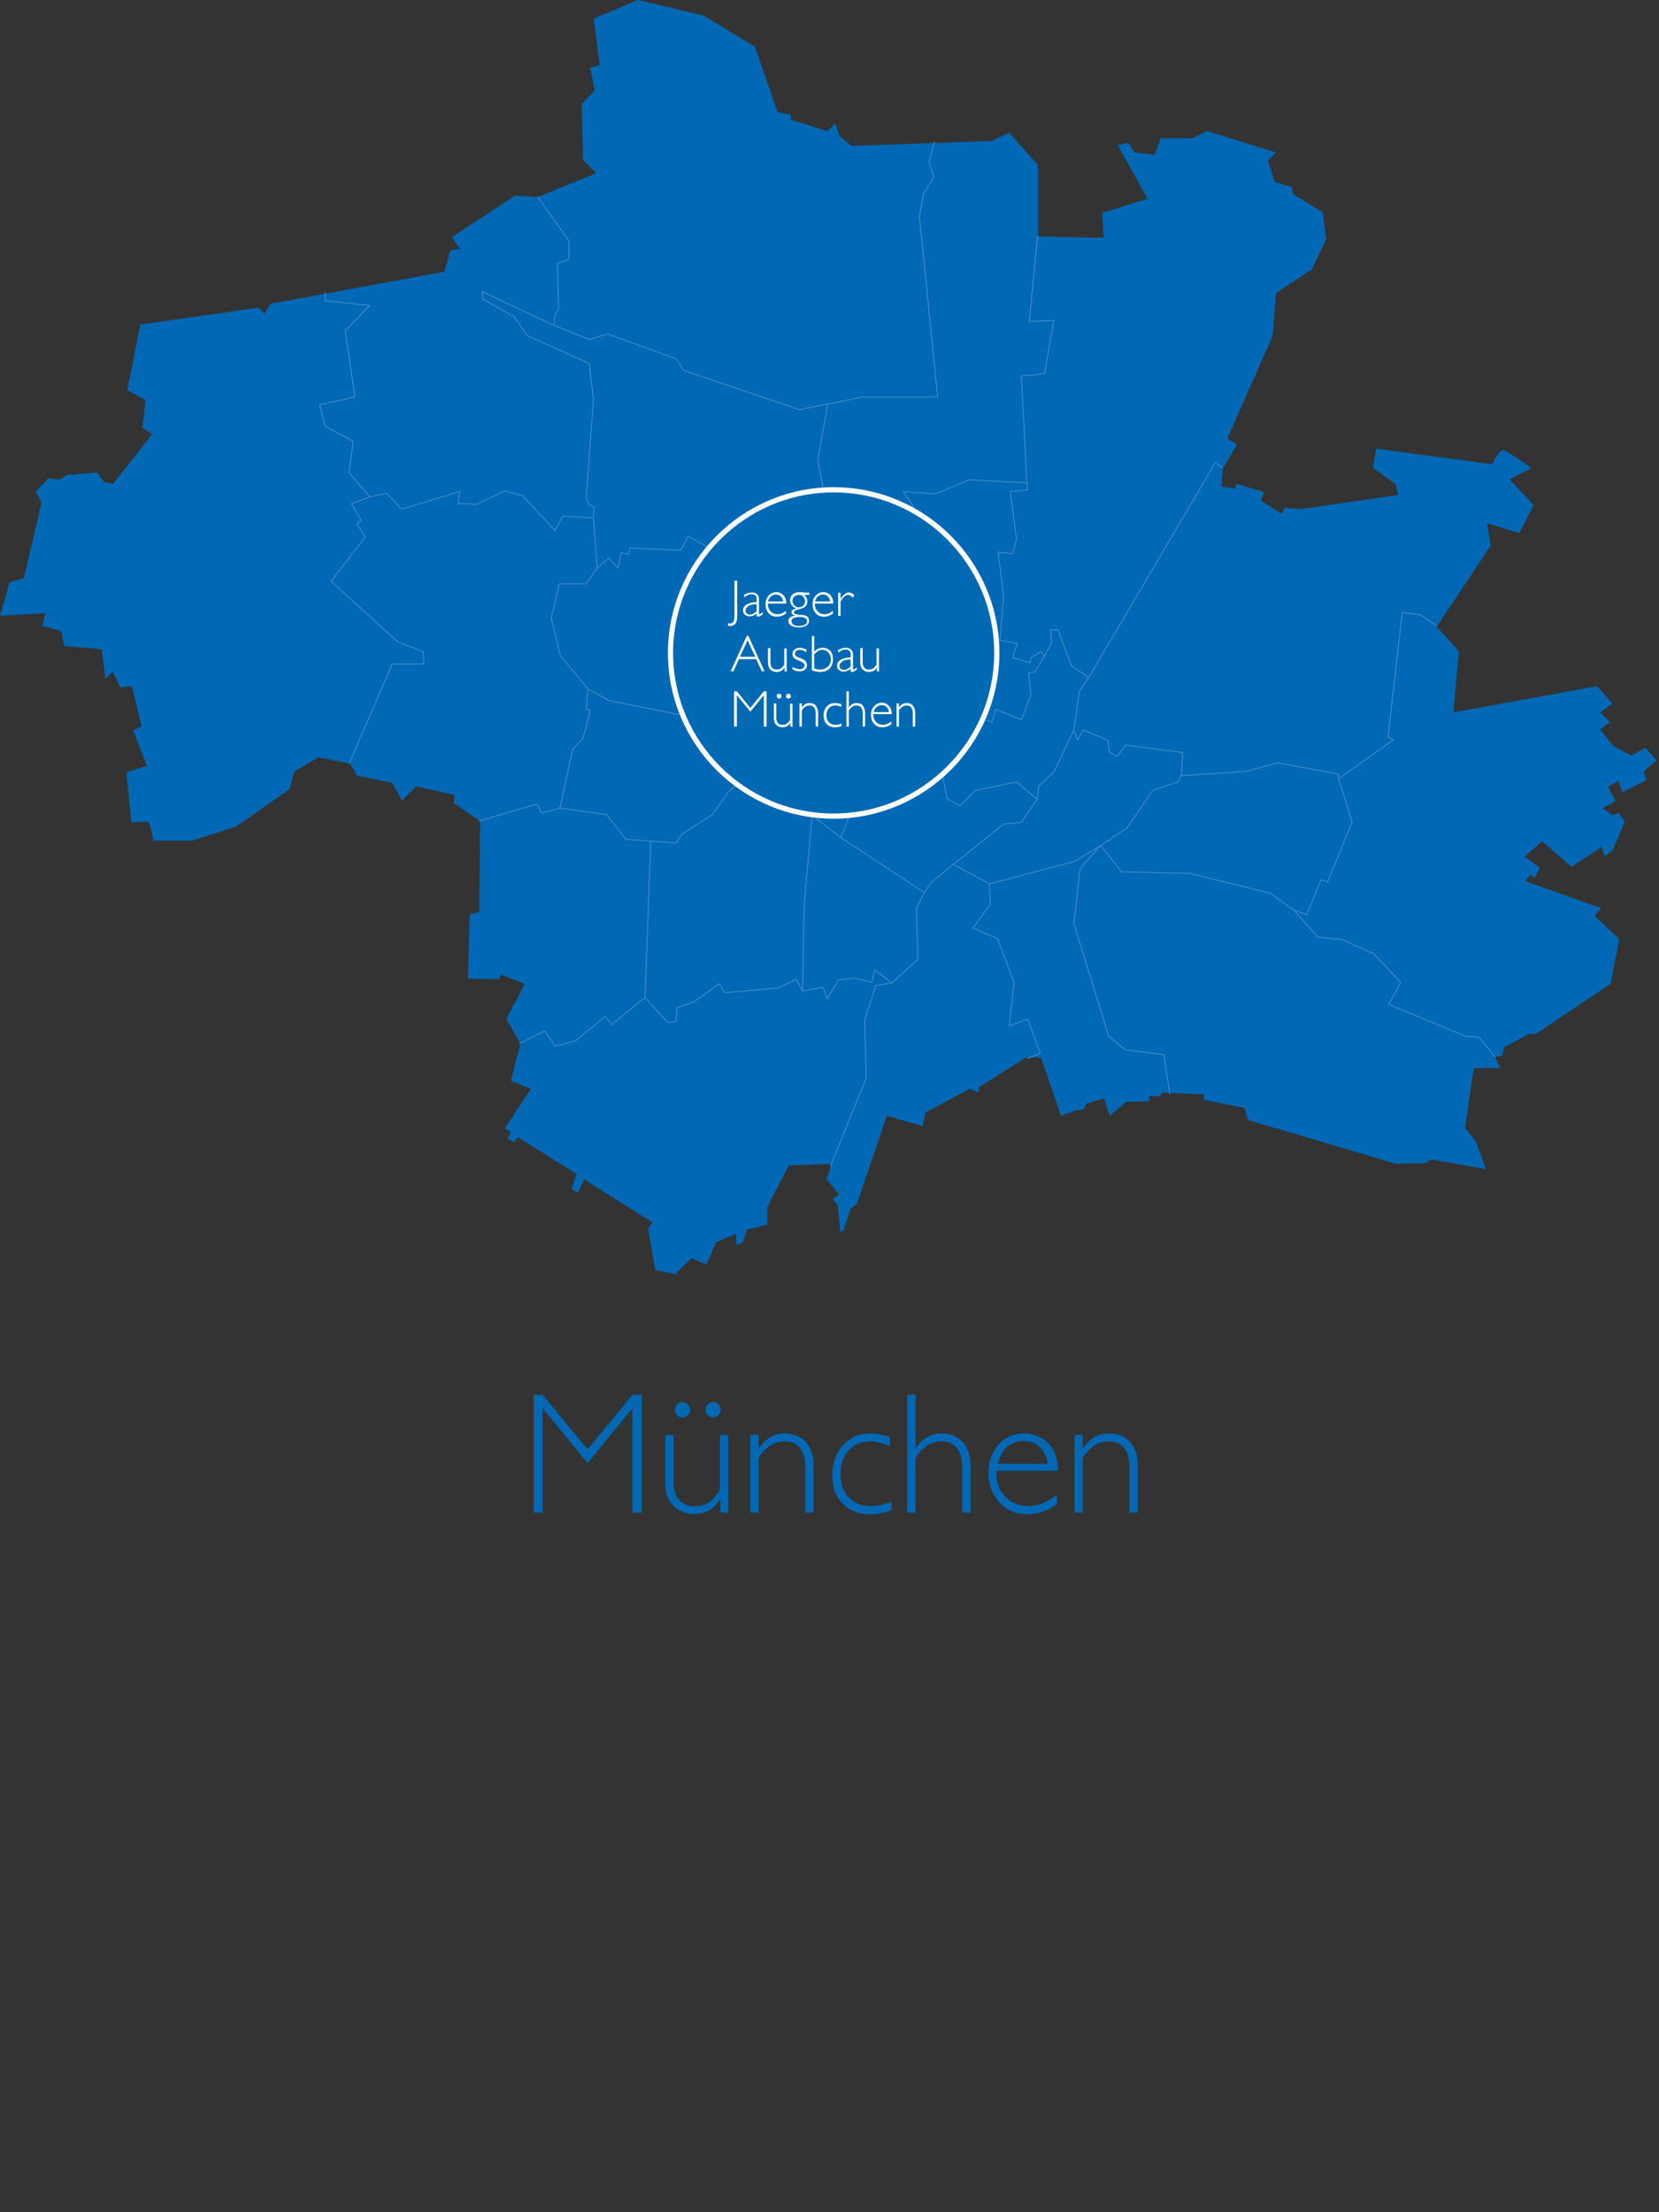 <?xml version="1.0" encoding="utf-8"?>
<!-- Generator: Adobe Illustrator 23.0.3, SVG Export Plug-In . SVG Version: 6.00 Build 0)  -->
<svg version="1.1" id="Ebene_1" xmlns="http://www.w3.org/2000/svg" xmlns:xlink="http://www.w3.org/1999/xlink" x="0px" y="0px"
	 viewBox="0 0 480 640" style="enable-background:new 0 0 480 640;" xml:space="preserve">
<rect x="0" y="0" width="480" height="640" fill="#333333" stroke="none"/>
<style type="text/css">
	.st0{fill:#0068B4;}
	.st1{fill:none;stroke:#3D88C8;stroke-width:0.291;stroke-miterlimit:10;}
	.st2{fill:#0069B4;}
	.st3{fill:none;stroke:#FFFFFF;stroke-width:1.5;stroke-miterlimit:10;}
	.st4{fill:#FFFFFF;}
</style>
<g>
	<path class="st0" d="M170,419.3l13-15.8h2.7v34.1H183v-30.2l-13,15.9l-13-15.9v30.2h-2.6v-34.1h2.6L170,419.3z"/>
	<path class="st0" d="M208.4,437.5v-3.7h-0.1c-1,1.5-2.1,2.6-3.2,3.2s-2.5,1-4.2,1c-2.4,0-4.4-0.8-6-2.3s-2.4-3.8-2.4-6.6v-13.9h2.4
		v13.9c0,2.1,0.6,3.7,1.7,4.9s2.6,1.8,4.4,1.8c1.6,0,2.9-0.4,4-1.1c1.1-0.7,2.2-2,3.3-3.7v-15.8h2.4v22.5L208.4,437.5L208.4,437.5z
		 M195.3,407.9c0-0.6,0.2-1.1,0.6-1.6s0.9-0.7,1.6-0.7c0.6,0,1.1,0.2,1.5,0.7s0.7,1,0.7,1.6c0,0.6-0.2,1.1-0.7,1.5s-0.9,0.7-1.5,0.7
		c-0.6,0-1.1-0.2-1.6-0.7C195.5,409,195.3,408.5,195.3,407.9z M204.1,407.9c0-0.6,0.2-1.1,0.7-1.6s0.9-0.7,1.5-0.7
		c0.6,0,1.1,0.2,1.6,0.7c0.4,0.4,0.6,1,0.6,1.6c0,0.6-0.2,1.1-0.6,1.5s-0.9,0.7-1.6,0.7c-0.6,0-1.1-0.2-1.5-0.7
		S204.1,408.5,204.1,407.9z"/>
	<path class="st0" d="M219.5,415.1v3.9h0.1c1.9-2.9,4.3-4.3,7.4-4.3c2.5,0,4.6,0.8,6.1,2.4s2.3,3.9,2.3,6.8v13.7H233v-12.8
		c0-5.2-2-7.8-6.1-7.8c-3,0-5.4,1.6-7.4,4.8v15.8h-2.4v-22.5H219.5z"/>
	<path class="st0" d="M257.5,415.7v2.7c-2.1-0.9-4.1-1.4-5.8-1.4c-2.5,0-4.5,0.9-6.1,2.6c-1.6,1.7-2.4,4-2.4,6.8
		c0,2.8,0.8,5.1,2.4,6.8s3.7,2.5,6.3,2.5c1.9,0,3.9-0.4,6.1-1.3v2.5c-2.2,0.8-4.3,1.2-6.2,1.2c-3.3,0-5.9-1-8-3.1s-3-4.8-3-8.2
		c0-3.5,1-6.4,3.1-8.7c2-2.2,4.6-3.4,7.8-3.4C253.2,414.6,255.2,415,257.5,415.7z"/>
	<path class="st0" d="M264.9,403.4V419h0.1c1.9-2.9,4.3-4.3,7.4-4.3c2.5,0,4.6,0.8,6.1,2.4c1.5,1.6,2.3,3.9,2.3,6.7v13.8h-2.4v-12.8
		c0-5.2-2-7.8-6.1-7.8c-2.9,0-5.4,1.6-7.4,4.8v15.8h-2.4v-34.1L264.9,403.4L264.9,403.4z"/>
	<path class="st0" d="M306.1,425.5h-17.7c0,0.4-0.1,0.8-0.1,1.2c0,2.5,0.9,4.6,2.7,6.4s3.9,2.6,6.4,2.6c2.9,0,5.6-1.1,8.4-3.3v2.7
		c-2.6,2-5.5,3-8.6,3c-3.2,0-5.9-1.1-8-3.4s-3.2-5.1-3.2-8.6c0-3.3,1-6,2.9-8.2c2-2.2,4.4-3.2,7.4-3.2c2.8,0,5.1,1,7.1,2.9
		C305.2,419.5,306.1,422.1,306.1,425.5z M288.7,423.5h14.5c-0.9-4.4-3.2-6.6-7.1-6.6c-1.8,0-3.4,0.6-4.8,1.7
		C290.1,419.8,289.2,421.5,288.7,423.5z"/>
	<path class="st0" d="M313.3,415.1v3.9h0.1c1.9-2.9,4.3-4.3,7.4-4.3c2.5,0,4.6,0.8,6.1,2.4c1.5,1.6,2.3,3.9,2.3,6.8v13.7h-2.4v-12.8
		c0-5.2-2-7.8-6.1-7.8c-3,0-5.4,1.6-7.4,4.8v15.8h-2.4v-22.5H313.3z"/>
</g>
<path class="st0" d="M40.6,93.9L74.8,89l1.7,1.7l1.7-2.8l50.4-9.3l1.7-6.2l2.8-0.4l-2.4-3.4L149,56.6l6.6,0.4l16.9-6.9l-3.8-3.8
	L168.3,30l3.8-3.8l-1.4-6.6l2.8-0.7l-1.7-13.5L184.6,0l19,4.5l14.8,9l6.6,19l3.8,0.7v1.4l10.7,3.4l2.1-2.4l1.4,3.8l3.4,2.8l40.4-1.4
	l5.2-2.4l8.3,9.3v20.7l19,0.4l-0.4-7.2l13.1-4.1l-8.6-15.5l3.1-0.7l1.7,2.8l5.9,0.7l1.7-4.8h9.3l4.1-2.1l20,6.2l-2.4,2.4l2.1,6.2
	l4.8,1.4l0.4,2.1l8.6,5.2l1,7.9l-4.1,8.6l-10.4,6.9l-1,12.4l-13.1,29.7l2.8,1.7l-4.1,6.9l-0.4,5.2l3.8,0.7l0.7-1.4l7.9,2.4l-1,2.4
	l5.9,3.8l1-1.7l4.5,0.4l28.3-4.1l-0.7-3.1l-6.6-4.8l1-5.5l33.5,4.5c0,0,2.1-4.1,3.1-4.1s8.3,5.2,8.3,5.2l-6.3,3.3l6.9,7.4l-4.1,8.1
	l-9.4-2.8l1.1,6.4l-15.6,23.5l6.4,7.1l-1.6,17.7l41.6-7.6l4.4,5.1l-3.5,2.5l2.8,2.8L463,211l3.7,4.8l5.3,2.8l4.1-2.3l3.2,3.7
	l-3.7,3.2l0.7,2.5l-6.9,3.5l-1.1-3.2l-3,1.6l2.1,4.1l-3.7,2.1l2.8,2.1l1.8-0.7l1.8,2.5l-3.5,8.3l-2.3,1.8l-0.9-2.8l-8.7,5.8
	l-8.5-7.4l-5.1,4.4l4.4,3.2l-1.4,3l-1.4-0.9l-1.4,1.8l21.9,7.8l-1.8,2.3l7.1,6.7l-2.5,12.9l-21.6,14.5h-2.1l-7.1,3.9l-0.5,2.3
	l-2.1,0.5l1.4,3.2h-7.6l-2.5,17.3l3.2,4.1l2.8,7.8l-15.9-2.8l-1.6,1.1l-8.5,0.2l-42.8-12.7l-1.1-3.5l-11.7-2.3v-1.6l-12-0.5
	l-0.7,1.1l-3.2-0.2l0.2,1.6l-6.9,0.2l-4.6,4.1l-1.6-5.1l-5.1,1.4l-0.9,1.8l-2.1,0.2l-4.4,1.6l-5.8-16.8l-4.1-0.2l-13.8,8.7l-0.2,1.6
	l-2.5-1.1l-12.9,6.9l-0.7,3.9l-10.4-3l-8.7,25.5l-1.8,1.4l-2.1,6.4l-0.9,0.2l-0.7-7.6l-1.4-1.8l1.8-1.4l-3.7-4.4
	c0,0,1.8-4.4,1.1-4.4s-12,0.5-12,0.5l-6.2,12v5.1l-5.8,1.4l-1.4,3.9l-1.8,0.5v-3.2l-5.8,2.5l-2.8,6.4l-4.4-1.8l-4.6,4.6l-5.8-1.1
	l-2.1-12.2l1.4-1.6L169,341.2l-1.8,3.9l-1.8-1.1l1.4-4.4l-17-10.6l-1.1,1.4l-1.8-0.9l0.9-2.1l-1.8-0.9l7.6-11.5l-5.8-2.3l2.8-10.8
	l-4.1-7.1l5.3-10.1l-6.9-2.8l-0.5,1.4l-9-0.2l0.5-18.6l2.8-0.7l0.2-26.2l-7.6-5.3l0.2-2.3l-11.1-2.5l-4.1,4.1l-2.8-5.1l-10.1-2.1
	l-2.1-3.5l-9.2-1.8l-6.9,4.1l-1.4,5.1l-15.4,10.8l-12.7,4.1H44.4c0,0-0.9-5.5-1.8-5.5c-0.9,0-4.6,0.2-4.6,0.2l-1.4-14.5l5.9-1.8
	l-4-10.4l2.5-0.9l-2.8-11.7l-3.5,0.2l-2.1-4.6l-2.1,2.3l-1.1-8.7l-10.8-0.9l-0.9-4.4l-5.5-1.4l0.9-3.7L0,178.1l2.8-9.7l4.1-1.1
	l5.1-21.9l-1.6-3.2l3.7-3.9l3,0.5l2.5-1.4l8.5-0.7l2.1,2.8l2.5,0.5L44,125.6l-2.8-1.8l0.9-8.1l-5.3-2.8L40.6,93.9z"/>
<polyline class="st1" points="94.1,84.6 94.1,87 106.9,88.4 99.9,95.7 102.7,114.8 92.5,117.1 94.1,123.3 102.2,127.7 101,136.7 
	107,143.8 101.7,145.7 104.5,150.5 103.3,151.6 105.7,155.3 95.8,168.2 115.1,185.7 122.4,188.5 122.7,192.1 113.5,192.1 101,220.9 
	"/>
<polyline class="st1" points="138.6,237.5 155.4,232.6 156.7,235.2 162,233.8 165.7,216.8 168.7,213.5 170.8,205.5 169.6,205.2 
	170.1,199.3 162.2,189.8 159.5,178.8 161.8,168.9 169.6,168.9 172.8,164.3 171.7,149.8 162.9,149.3 160.6,153.5 151.2,143.4 
	146.1,142 137.9,145.9 132.6,145.7 133,142.2 116.2,147.3 111.9,142.7 107,143.8 "/>
<polyline class="st1" points="155.6,56.9 164.6,69.7 164.6,75 161.3,76.2 161.6,89.5 160.6,91.1 160.2,94.1 139.5,84.4 139.7,86.5 
	148.7,91.6 152.6,97.1 170.5,105.2 171.7,115.7 169.6,144 170.5,146.1 171.9,146.6 171.7,149.8 "/>
<polyline class="st1" points="270.4,40.9 268.8,46.9 270.2,51.3 267.2,56.1 266,62.6 271.3,114.8 249.9,114.8 239.5,116.9 
	231.3,118.5 197.9,107.2 195.6,103.8 175.8,96.6 170.5,98.2 160.2,94.1 "/>
<polyline class="st1" points="172.8,164.3 176.1,161.5 178.8,164.3 179.7,159.9 181.8,160.4 182.3,158.5 197,159.2 199.1,155.1 
	206,159 225.8,155.8 227.1,159 230.8,158.1 233.1,159.5 235,158.8 238,140.4 236.6,133.2 239.5,116.9 "/>
<polyline class="st1" points="300.2,68.3 297.8,93 304.9,92.7 302.2,108.1 295.5,108.8 297.1,139.7 280.5,138.8 270.6,142.9 
	261.4,142.2 264.4,146.8 265.8,158.1 259.6,157.4 256.6,159.7 254.8,156.9 250.6,157.6 247.6,153.2 235,158.8 "/>
<polyline class="st1" points="353.7,135.3 351.6,133.9 315,196 310,192.6 306.1,182.2 304,182.2 304.2,186.2 302.2,189.8 
	301.2,188.5 298.3,190.3 298,191.7 293,190.3 294.3,186.2 289.3,185.2 290.4,172.6 288.8,159.7 293,160.2 294.1,156 292.3,142.2 
	297.3,141.7 297.1,139.7 "/>
<polyline class="st1" points="256.6,159.7 254.1,171.9 249.9,172.6 258.4,183.4 264.7,177.6 264.7,180.6 277.8,181.3 284,185 
	289.3,185.2 "/>
<polyline class="st1" points="170.1,199.3 176.3,202.7 200.9,207.6 210.6,207.1 236.4,208.7 246.9,194.4 248.1,194.9 248.8,192.4 
	247.9,191.2 258.4,183.4 "/>
<polyline class="st1" points="302.2,189.8 299.4,194.4 297.6,194.7 298.3,201.1 295.5,208.2 288.1,205.2 287,208.9 281.9,207.1 
	270.9,215.6 249.2,207.6 248.3,210.3 236.4,208.7 230.1,210.3 230.1,212.2 223.5,211.2 218.6,217.2 219.8,221.6 210.6,229.2 
	206.2,235.6 197.2,241.4 195.6,243.9 181.1,242.8 175.4,235.6 162,233.8 "/>
<polyline class="st1" points="150.3,301.9 157.6,298.2 160.6,302.6 166.4,301.2 175.1,294.1 177,296.4 186.6,288.6 188.3,243.5 "/>
<polyline class="st1" points="219.8,221.6 235,235.9 232.7,261.2 232.2,286.7 230.4,283.3 225.3,285.8 209.7,287.2 208.1,284.6 
	200.7,289.9 195.9,291.5 195.6,295.5 193.3,295.9 186.6,288.6 "/>
<polyline class="st1" points="248.3,210.3 247.2,215.8 250.6,217 250.4,220.7 247.2,224.1 246.2,231.2 246.9,233.1 243.3,242.3 
	235,235.9 "/>
<polyline class="st1" points="315,196 312.3,200 310.7,211.2 304.9,223.4 300.6,227.3 300.1,231.2 294.1,226.2 282.1,228.7 
	277.8,233.1 274.1,231.2 270.9,215.6 "/>
<polyline class="st1" points="243.3,242.3 267.4,258.2 265.1,262.8 265.6,277.5 258,284.4 253.1,280.5 252.2,284.2 247.2,283 
	242.6,283.5 239.3,289 238.2,285.6 232.2,286.7 "/>
<polyline class="st1" points="310.7,211.2 311.8,214 313.4,211.2 320.6,214.2 321,217.7 323.3,218.8 325.6,215.6 342.2,217.7 
	341.8,224.4 360.4,223.2 369.6,220.7 387.1,223.9 387.3,225.3 403.2,214 401.6,213.3 405.7,177.2 411,177.9 415.6,180.9 "/>
<polyline class="st1" points="300.1,231.2 295.5,237.9 290.4,238.4 269.7,255 267.4,258.2 "/>
<polyline class="st1" points="258,284.4 253.4,285.1 250.2,295 250.6,312 240.3,337.3 "/>
<polyline class="st1" points="297.1,306.3 301,304.7 297.3,294.8 292,296.8 293.4,284.2 288.6,271.5 281.5,268.5 286.5,261.6 
	286.3,255.7 275.9,250.1 "/>
<polyline class="st1" points="341.8,224.4 340.8,226.2 333.5,228.7 326.1,239.5 318.5,244.6 310.9,249.2 286.3,255.7 "/>
<polyline class="st1" points="387.3,225.3 391.2,237.7 384.1,255.2 382.2,254.5 378.1,264.6 374.2,263.2 367.5,258.4 344.3,252.7 
	324.5,252.2 318.5,244.6 312.5,251.3 310.7,267.2 320.8,299.8 325.6,303.7 336.7,305.1 338.5,316.6 "/>
<polyline class="st1" points="432.6,305.8 428,300.1 424.1,299.8 401.8,290.6 405.3,284.2 397.4,275.9 388.2,271.8 381.3,271.1 
	374.2,263.2 "/>
<path class="st2" d="M241.2,236.1c26,0,47.2-21.2,47.2-47.2s-21.1-47.2-47.2-47.2c-26,0-47.2,21.2-47.2,47.2
	C194,214.9,215.1,236.1,241.2,236.1"/>
<path class="st3" d="M241.2,236.1c26,0,47.2-21.2,47.2-47.2s-21.1-47.2-47.2-47.2c-26,0-47.2,21.2-47.2,47.2
	C194,214.9,215.1,236.1,241.2,236.1z"/>
<g>
	<path class="st4" d="M213.3,168v10.2c0,1.1-0.2,1.9-0.6,2.3s-0.9,0.6-1.5,0.6c-0.1,0-0.3,0-0.5,0l-0.1-0.8c0.2,0,0.3,0.1,0.5,0.1
		c1,0,1.4-0.7,1.4-2V168L213.3,168L213.3,168z"/>
	<path class="st4" d="M220.7,177.1v0.6c-0.6,0.5-1.1,0.7-1.4,0.7c-0.2,0-0.3,0-0.3-0.2c-0.1-0.1-0.1-0.3-0.1-0.7
		c-0.7,0.6-1.4,0.8-2.1,0.8c-0.5,0-0.9-0.2-1.3-0.5s-0.5-0.7-0.5-1.2c0-0.7,0.3-1.3,1-1.7c0.7-0.4,1.6-0.7,2.9-0.7v-0.9
		c0-0.9-0.5-1.4-1.5-1.4c-0.6,0-1.3,0.3-2.1,0.9v-0.7c0.8-0.5,1.5-0.7,2.2-0.7c0.6,0,1.1,0.1,1.5,0.5c0.4,0.3,0.6,0.7,0.6,1.3v4.2
		c0,0.2,0.1,0.3,0.2,0.3C219.9,177.7,220.2,177.5,220.7,177.1z M218.9,176.9v-2.1c-0.9,0-1.7,0.1-2.3,0.5s-0.9,0.8-0.9,1.4
		c0,0.3,0.1,0.6,0.4,0.8s0.6,0.3,0.9,0.3C217.6,177.8,218.2,177.5,218.9,176.9z"/>
	<path class="st4" d="M227.5,174.6h-5.3c0,0.1,0,0.2,0,0.4c0,0.8,0.3,1.4,0.8,1.9s1.2,0.8,1.9,0.8c0.9,0,1.7-0.3,2.5-1v0.8
		c-0.8,0.6-1.6,0.9-2.6,0.9c-1,0-1.8-0.3-2.4-1s-0.9-1.5-0.9-2.6c0-1,0.3-1.8,0.9-2.5c0.6-0.6,1.3-1,2.2-1c0.8,0,1.5,0.3,2.1,0.9
		C227.2,172.8,227.5,173.6,227.5,174.6z M222.2,174h4.4c-0.2-1.3-1-2-2.1-2c-0.6,0-1,0.2-1.4,0.5C222.6,172.9,222.4,173.4,222.2,174
		z"/>
	<path class="st4" d="M234.2,171.5v0.6h-1.5c0.6,0.6,0.9,1.2,0.9,1.8c0,0.6-0.1,1-0.4,1.3c-0.2,0.3-0.5,0.6-0.9,0.7
		c-0.3,0.1-0.8,0.3-1.3,0.4s-0.9,0.3-1.1,0.4s-0.2,0.3-0.2,0.4c0,0.2,0.1,0.4,0.3,0.5c0.2,0.1,0.8,0.2,1.7,0.3
		c0.9,0,1.6,0.2,1.9,0.5c0.3,0.3,0.5,0.7,0.5,1.2c0,0.6-0.3,1.1-0.8,1.4s-1.3,0.5-2.2,0.5c-0.9,0-1.7-0.2-2.2-0.5s-0.8-0.8-0.8-1.3
		c0-0.9,0.6-1.4,2-1.6v0c-0.7-0.2-1.1-0.5-1.1-1s0.4-0.8,1.4-1.1v0c-0.6-0.2-1-0.5-1.3-0.9c-0.3-0.4-0.5-0.9-0.5-1.4
		c0-0.7,0.2-1.3,0.7-1.7c0.5-0.5,1.2-0.7,2.1-0.7L234.2,171.5L234.2,171.5z M231.2,181.1c0.7,0,1.2-0.1,1.7-0.4
		c0.4-0.2,0.6-0.5,0.6-1c0-0.8-0.7-1.2-2.1-1.2c-1.6,0-2.4,0.4-2.4,1.2S229.7,181.1,231.2,181.1z M231.1,175.7
		c0.5,0,0.9-0.2,1.3-0.5s0.5-0.8,0.5-1.3s-0.2-0.9-0.5-1.3s-0.8-0.5-1.3-0.5c-0.5,0-0.9,0.2-1.3,0.5s-0.5,0.8-0.5,1.2
		c0,0.5,0.2,0.9,0.5,1.3C230.2,175.5,230.6,175.7,231.1,175.7z"/>
	<path class="st4" d="M241.1,174.6h-5.3c0,0.1,0,0.2,0,0.4c0,0.8,0.3,1.4,0.8,1.9s1.2,0.8,1.9,0.8c0.9,0,1.7-0.3,2.5-1v0.8
		c-0.8,0.6-1.6,0.9-2.6,0.9c-1,0-1.8-0.3-2.4-1s-0.9-1.5-0.9-2.6c0-1,0.3-1.8,0.9-2.5c0.6-0.6,1.3-1,2.2-1c0.8,0,1.5,0.3,2.1,0.9
		C240.8,172.8,241.1,173.6,241.1,174.6z M235.8,174h4.4c-0.2-1.3-1-2-2.1-2c-0.6,0-1,0.2-1.4,0.5C236.2,172.9,236,173.4,235.8,174z"
		/>
	<path class="st4" d="M247.2,172.2l-0.4,0.7c-0.6-0.5-1-0.8-1.4-0.8c-0.7,0-1.4,0.6-2.2,1.9v4.2h-0.7v-6.7h0.7v1.8h0
		c0.8-1.3,1.6-1.9,2.4-1.9C246.1,171.4,246.6,171.6,247.2,172.2z"/>
	<path class="st4" d="M216.5,183.9l4.7,10.3h-0.8l-1.6-3.5h-5l-1.6,3.5h-0.8l4.7-10.3H216.5z M218.5,190l-2.2-4.8l-2.2,4.8H218.5z"
		/>
	<path class="st4" d="M227,194.2v-1.1h0c-0.3,0.5-0.6,0.8-1,1s-0.8,0.3-1.3,0.3c-0.7,0-1.3-0.2-1.8-0.7s-0.7-1.1-0.7-2v-4.2h0.7v4.2
		c0,0.6,0.2,1.1,0.5,1.5s0.8,0.5,1.3,0.5c0.5,0,0.9-0.1,1.2-0.3c0.3-0.2,0.7-0.6,1-1.1v-4.7h0.7v6.7L227,194.2L227,194.2z"/>
	<path class="st4" d="M233.3,187.9v0.8c-0.7-0.5-1.3-0.7-1.9-0.7c-0.4,0-0.8,0.1-1,0.3s-0.4,0.5-0.4,0.8c0,0.2,0.1,0.4,0.2,0.6
		s0.6,0.4,1.4,0.7s1.3,0.6,1.5,0.9c0.2,0.3,0.4,0.7,0.4,1.1c0,0.5-0.2,1-0.6,1.3c-0.4,0.4-0.9,0.5-1.6,0.5c-0.7,0-1.4-0.2-2-0.6V193
		c0.8,0.4,1.5,0.6,2.1,0.6c0.4,0,0.8-0.1,1-0.3s0.4-0.5,0.4-0.8c0-0.2-0.1-0.5-0.3-0.6c-0.2-0.2-0.6-0.5-1.4-0.8
		c-0.8-0.3-1.3-0.6-1.5-0.9c-0.2-0.3-0.3-0.6-0.3-1c0-0.5,0.2-1,0.6-1.3s0.9-0.5,1.5-0.5C232,187.4,232.6,187.6,233.3,187.9z"/>
	<path class="st4" d="M234.9,193.9V184h0.7v4.5c0.7-0.7,1.5-1.1,2.4-1.1c0.9,0,1.6,0.3,2.2,0.9c0.6,0.6,0.8,1.4,0.8,2.4
		c0,1.1-0.3,2-1,2.7c-0.7,0.7-1.6,1-2.7,1C236.5,194.4,235.7,194.2,234.9,193.9z M235.6,189.3v4.1c0.6,0.2,1.1,0.3,1.7,0.3
		c0.9,0,1.6-0.3,2.2-0.8s0.9-1.3,0.9-2.1c0-0.8-0.2-1.5-0.7-2c-0.4-0.5-1-0.8-1.7-0.8C237.1,188,236.4,188.4,235.6,189.3z"/>
	<path class="st4" d="M247.9,193.1v0.6c-0.6,0.5-1.1,0.7-1.4,0.7c-0.2,0-0.3,0-0.3-0.2c-0.1-0.1-0.1-0.3-0.1-0.7
		c-0.7,0.6-1.4,0.8-2.1,0.8c-0.5,0-0.9-0.2-1.3-0.5s-0.5-0.7-0.5-1.2c0-0.7,0.3-1.3,1-1.7c0.7-0.4,1.6-0.7,2.9-0.7v-0.9
		c0-0.9-0.5-1.4-1.5-1.4c-0.6,0-1.3,0.3-2.1,0.9v-0.7c0.8-0.5,1.5-0.7,2.2-0.7c0.6,0,1.1,0.1,1.5,0.5c0.4,0.3,0.6,0.7,0.6,1.3v4.2
		c0,0.2,0.1,0.3,0.2,0.3C247.1,193.7,247.4,193.5,247.9,193.1z M246.1,192.9v-2.1c-0.9,0-1.7,0.1-2.3,0.5s-0.9,0.8-0.9,1.4
		c0,0.3,0.1,0.6,0.4,0.8s0.6,0.3,0.9,0.3C244.8,193.8,245.4,193.5,246.1,192.9z"/>
	<path class="st4" d="M253.7,194.2v-1.1h0c-0.3,0.5-0.6,0.8-1,1s-0.8,0.3-1.3,0.3c-0.7,0-1.3-0.2-1.8-0.7s-0.7-1.1-0.7-2v-4.2h0.7
		v4.2c0,0.6,0.2,1.1,0.5,1.5s0.8,0.5,1.3,0.5c0.5,0,0.9-0.1,1.2-0.3c0.3-0.2,0.7-0.6,1-1.1v-4.7h0.7v6.7L253.7,194.2L253.7,194.2z"
		/>
	<path class="st4" d="M217.1,204.8l3.9-4.8h0.8v10.2H221v-9.1l-3.9,4.8l-3.9-4.8v9.1h-0.8V200h0.8L217.1,204.8z"/>
	<path class="st4" d="M228.7,210.2v-1.1h0c-0.3,0.5-0.6,0.8-1,1s-0.8,0.3-1.3,0.3c-0.7,0-1.3-0.2-1.8-0.7s-0.7-1.1-0.7-2v-4.2h0.7
		v4.2c0,0.6,0.2,1.1,0.5,1.5s0.8,0.5,1.3,0.5c0.5,0,0.9-0.1,1.2-0.3c0.3-0.2,0.7-0.6,1-1.1v-4.7h0.7v6.7L228.7,210.2L228.7,210.2z
		 M224.7,201.4c0-0.2,0.1-0.3,0.2-0.5s0.3-0.2,0.5-0.2c0.2,0,0.3,0.1,0.5,0.2s0.2,0.3,0.2,0.5s-0.1,0.3-0.2,0.5
		c-0.1,0.1-0.3,0.2-0.5,0.2c-0.2,0-0.3-0.1-0.5-0.2C224.8,201.7,224.7,201.5,224.7,201.4z M227.4,201.4c0-0.2,0.1-0.3,0.2-0.5
		s0.3-0.2,0.5-0.2c0.2,0,0.3,0.1,0.5,0.2s0.2,0.3,0.2,0.5s-0.1,0.3-0.2,0.5c-0.1,0.1-0.3,0.2-0.5,0.2c-0.2,0-0.3-0.1-0.5-0.2
		C227.4,201.7,227.4,201.5,227.4,201.4z"/>
	<path class="st4" d="M232,203.5v1.2h0c0.6-0.9,1.3-1.3,2.2-1.3c0.8,0,1.4,0.2,1.8,0.7s0.7,1.2,0.7,2v4.1H236v-3.8
		c0-1.5-0.6-2.3-1.8-2.3c-0.9,0-1.6,0.5-2.2,1.4v4.7h-0.7v-6.7L232,203.5L232,203.5z"/>
	<path class="st4" d="M243.4,203.7v0.8c-0.6-0.3-1.2-0.4-1.8-0.4c-0.8,0-1.4,0.3-1.8,0.8s-0.7,1.2-0.7,2c0,0.9,0.2,1.5,0.7,2
		s1.1,0.8,1.9,0.8c0.6,0,1.2-0.1,1.8-0.4v0.8c-0.7,0.2-1.3,0.3-1.9,0.3c-1,0-1.8-0.3-2.4-0.9c-0.6-0.6-0.9-1.5-0.9-2.5
		c0-1.1,0.3-1.9,0.9-2.6c0.6-0.7,1.4-1,2.4-1C242.1,203.4,242.7,203.5,243.4,203.7z"/>
	<path class="st4" d="M245.6,200v4.7h0c0.6-0.9,1.3-1.3,2.2-1.3c0.8,0,1.4,0.2,1.8,0.7s0.7,1.2,0.7,2v4.1h-0.7v-3.8
		c0-1.5-0.6-2.3-1.8-2.3c-0.9,0-1.6,0.5-2.2,1.4v4.7h-0.7V200L245.6,200L245.6,200z"/>
	<path class="st4" d="M258,206.6h-5.3c0,0.1,0,0.2,0,0.4c0,0.8,0.3,1.4,0.8,1.9s1.2,0.8,1.9,0.8c0.8,0,1.7-0.3,2.5-1v0.8
		c-0.8,0.6-1.6,0.9-2.6,0.9c-1,0-1.8-0.3-2.4-1s-0.9-1.5-0.9-2.6c0-1,0.3-1.8,0.9-2.5c0.6-0.6,1.3-1,2.2-1c0.8,0,1.5,0.3,2.1,0.9
		C257.7,204.8,258,205.6,258,206.6z M252.8,206h4.4c-0.2-1.3-1-2-2.1-2c-0.6,0-1,0.2-1.4,0.5C253.2,204.9,252.9,205.4,252.8,206z"/>
	<path class="st4" d="M260.1,203.5v1.2h0c0.6-0.9,1.3-1.3,2.2-1.3c0.8,0,1.4,0.2,1.8,0.7s0.7,1.2,0.7,2v4.1h-0.7v-3.8
		c0-1.5-0.6-2.3-1.8-2.3c-0.9,0-1.6,0.5-2.2,1.4v4.7h-0.7v-6.7L260.1,203.5L260.1,203.5z"/>
</g>
</svg>
